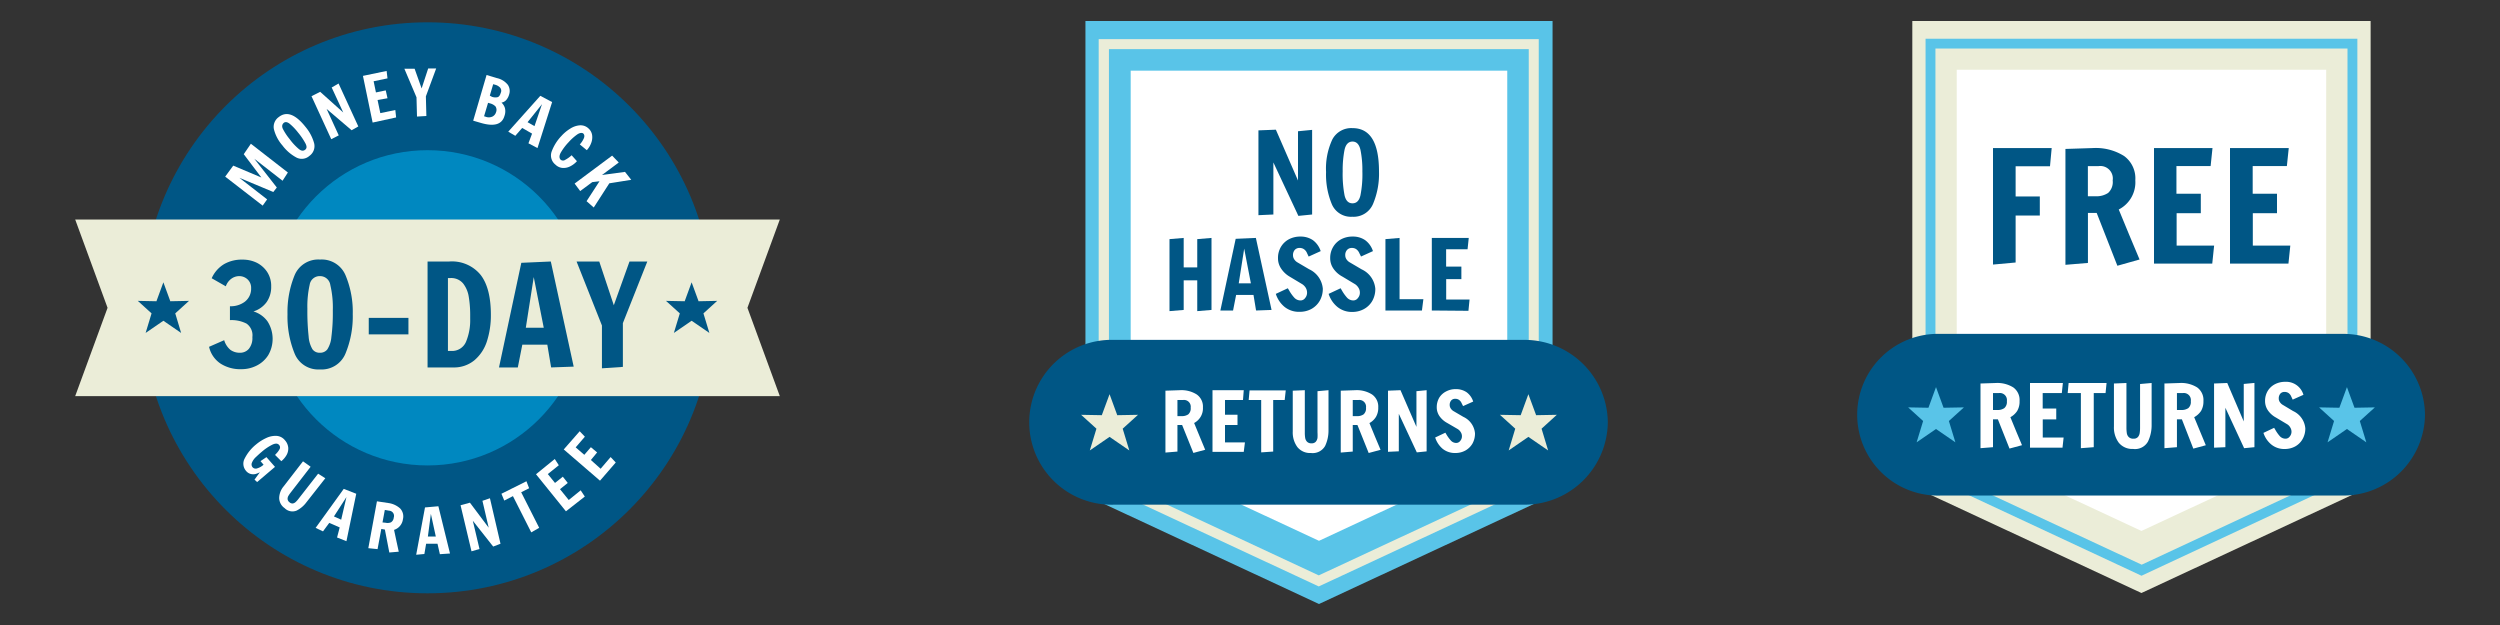 <svg viewBox="0 0 400 100" xmlns="http://www.w3.org/2000/svg" data-sanitized-data-name="Layer 1" data-name="Layer 1" id="Layer_1"><rect x="0" y="0" width="400" height="100" fill="#333333" stroke="none"/><circle style="fill:#005685" r="45.68" cy="49.25" cx="68.4"></circle><circle style="fill:#0088c0" r="25.22" cy="49.25" cx="68.4"></circle><polygon style="fill:#ebedd8" points="124.77 63.38 12.03 63.38 17.21 49.25 12.03 35.12 124.77 35.12 119.59 49.25 124.77 63.38"></polygon><polygon style="fill:#005685" points="26.14 45.17 27.25 48.2 30.24 48.14 28.04 50.14 28.98 53.27 26.14 51.32 23.3 53.27 24.25 50.14 22.05 48.14 25.03 48.2 26.14 45.17"></polygon><polygon style="fill:#005685" points="110.66 45.17 111.77 48.2 114.75 48.14 112.55 50.14 113.5 53.27 110.66 51.32 107.82 53.27 108.77 50.14 106.56 48.14 109.55 48.2 110.66 45.17"></polygon><path style="fill:#005685" d="M35.31,58.19a4.38,4.38,0,0,1-1.86-2.7l2.42-1.06a3.17,3.17,0,0,0,1,1.55,2.54,2.54,0,0,0,1.53.46,1.83,1.83,0,0,0,1.42-.63,2.73,2.73,0,0,0,.56-1.88,2.28,2.28,0,0,0-.93-2.15,5.27,5.27,0,0,0-2.66-.56V49a3.76,3.76,0,0,0,2.39-.73,2.61,2.61,0,0,0,1-2.14v0a1.84,1.84,0,0,0-.57-1.43,1.94,1.94,0,0,0-1.33-.52,2.15,2.15,0,0,0-1.27.42,2.53,2.53,0,0,0-.88,1.21l-2.26-1.29a5,5,0,0,1,2-2.27,5.65,5.65,0,0,1,2.89-.71A5.16,5.16,0,0,1,41,42a4.29,4.29,0,0,1,1.73,1.49,4.07,4.07,0,0,1,.66,2.34,4.21,4.21,0,0,1-.72,2.49,4.11,4.11,0,0,1-2.12,1.51,4.28,4.28,0,0,1,2.25,1.59,5.18,5.18,0,0,1,.12,5.4,4.62,4.62,0,0,1-1.84,1.67,5.36,5.36,0,0,1-2.48.58A5.83,5.83,0,0,1,35.31,58.19Z"></path><path style="fill:#005685" d="M47.12,56.52A15.62,15.62,0,0,1,46,50.27a15.49,15.49,0,0,1,1.12-6.19,4.09,4.09,0,0,1,4.08-2.55,4.12,4.12,0,0,1,4.1,2.55,15.07,15.07,0,0,1,1.14,6.17,15.52,15.52,0,0,1-1.14,6.26,4.12,4.12,0,0,1-4.1,2.6A4.08,4.08,0,0,1,47.12,56.52Zm5.24-.6a4.32,4.32,0,0,0,.66-2,29.86,29.86,0,0,0,.23-4.24,15.69,15.69,0,0,0-.4-4.08,1.65,1.65,0,0,0-1.66-1.42,1.61,1.61,0,0,0-1.64,1.37,15.85,15.85,0,0,0-.37,3.85,37,37,0,0,0,.2,4.41A4.59,4.59,0,0,0,50,55.89a1.38,1.38,0,0,0,1.17.55A1.46,1.46,0,0,0,52.36,55.92Z"></path><path style="fill:#005685" d="M59,53.5V50.86h6.35V53.5Z"></path><path style="fill:#005685" d="M68.41,41.84h3.48a5.91,5.91,0,0,1,5,2.13q1.65,2.12,1.65,6.42a13.53,13.53,0,0,1-.62,4.18,6.63,6.63,0,0,1-2,3.06,5.12,5.12,0,0,1-3.45,1.16H68.41Zm3.77,14.31a2.42,2.42,0,0,0,2.39-1.48A9,9,0,0,0,75.23,51v-.77A17.63,17.63,0,0,0,75,47.48a4.6,4.6,0,0,0-.88-2.1,2.47,2.47,0,0,0-2.07-.89h-.38V56.15Z"></path><path style="fill:#005685" d="M79.84,58.79l3.57-16.74,4.72-.21,3.66,16.82-3.61.13-.61-3.64h-4l-.72,3.64Zm4.29-6.35H87L85.4,44.33Z"></path><path style="fill:#005685" d="M96.31,58.93V52.08L92.25,41.84h3.63l2.33,7,2.51-7h2.85L99.66,51.7v7Z"></path><path style="fill:#fff" d="M45.21,28.92,40.69,25.4,44.29,30l-.56.72L38.3,28.45l4.44,3.45-.71,1-6-4.64,1.29-1.76,4.5,1.9L39,24.67,40.14,23l5.92,4.6Z"></path><path style="fill:#fff" d="M47.4,25.19a6.78,6.78,0,0,1-2.21-1.92,6.2,6.2,0,0,1-1.37-2.62,1.91,1.91,0,0,1,.78-1.92q1.86-1.47,4.27,1.56a6.92,6.92,0,0,1,1.38,2.59,1.91,1.91,0,0,1-.74,2.06A1.84,1.84,0,0,1,47.4,25.19ZM48.9,23a10.18,10.18,0,0,0-1.2-1.78,9,9,0,0,0-1.32-1.39c-.4-.33-.75-.38-1-.15s-.32.57-.09,1a9.27,9.27,0,0,0,1.06,1.59,9.08,9.08,0,0,0,1.47,1.58c.38.3.71.34,1,.11S49.1,23.43,48.9,23Z"></path><path style="fill:#fff" d="M56.26,20.84l-4-3.41,1.94,4.23L53,22.27l-3.16-6.88,1.39-.7L54.92,18l-1.85-4,1.1-.64,3.16,6.87Z"></path><path style="fill:#fff" d="M59.62,19.61l-1.55-7.47,3.79-.79L62,12.54,59.78,13l.37,1.79,1.57-.33L62,15.72,60.41,16l.44,2.1,2.4-.5.13,1.19Z"></path><path style="fill:#fff" d="M66.72,18.65l-.08-3.08L64.7,11l1.64,0,1.12,3.15,1.05-3.2,1.28,0-1.65,4.47.08,3.14Z"></path><path style="fill:#fff" d="M77.85,12l1.63.49a3.06,3.06,0,0,1,1.78,1.09,1.77,1.77,0,0,1,.2,1.54A2.26,2.26,0,0,1,81,16a1.35,1.35,0,0,1-.76.42,1.93,1.93,0,0,1,.55.87,2.2,2.2,0,0,1-.08,1.27q-.6,2.06-3.83,1.09l-1.17-.34Zm-.14,6.68a1.36,1.36,0,0,0,1.12-.05,1.13,1.13,0,0,0,.53-.66,1,1,0,0,0-.08-.94,1.83,1.83,0,0,0-.88-.49l-.31-.09-.64,2.15Zm1-3.19a1.61,1.61,0,0,0,.9.06c.22-.06.39-.29.5-.67A.78.78,0,0,0,80,14a1.72,1.72,0,0,0-.81-.45l-.28-.08-.54,1.83Z"></path><path style="fill:#fff" d="M81.32,21.07l5.13-5.74,1.89,1L86,23.69l-1.45-.76.58-1.55-1.58-.91-1.1,1.26Zm3.09-1.52,1.11.63,1.2-3.51Z"></path><path style="fill:#fff" d="M88.26,24.26a7.21,7.21,0,0,1,1.58-2.52,6.4,6.4,0,0,1,1.4-1.16,3.31,3.31,0,0,1,1.54-.53,1.84,1.84,0,0,1,1.4.52,1.76,1.76,0,0,1,.56,1.05,2.52,2.52,0,0,1-.15,1.26,3.49,3.49,0,0,1-.7,1.15l-1.12-.92a3.56,3.56,0,0,0,.59-.87c.19-.36.17-.64,0-.84s-.57-.18-1,.11a8.23,8.23,0,0,0-1.37,1.23,8.82,8.82,0,0,0-1.28,1.7c-.26.49-.25.86,0,1.12a.61.61,0,0,0,.75,0,4.61,4.61,0,0,0,1-.72l.85.95a3.55,3.55,0,0,1-1.09.83,2.32,2.32,0,0,1-1.22.25,1.83,1.83,0,0,1-1.13-.53A1.86,1.86,0,0,1,88.26,24.26Z"></path><path style="fill:#fff" d="M93.85,32.19,95.92,29l-1.16.14-1.93,1.43-.89-1.2,6-4.47L99,26l-2.68,2L100,27.5l1,1.27-3.51.56L95,33.2Z"></path><path style="fill:#fff" d="M39.16,73.34A6.89,6.89,0,0,1,41,71.09a7.17,7.17,0,0,1,1.58-1,3.44,3.44,0,0,1,1.65-.35,1.86,1.86,0,0,1,1.36.7,2.06,2.06,0,0,1,.53,1.18,2.12,2.12,0,0,1-.26,1.17,3.45,3.45,0,0,1-.85,1l-1-1,.14-.16a3.18,3.18,0,0,0,.59-.78.57.57,0,0,0-.1-.67c-.22-.26-.6-.27-1.13,0a8.14,8.14,0,0,0-1.63,1.11c-.4.33-.72.64-1,.9a2.45,2.45,0,0,0-.56.82.7.7,0,0,0,.11.77.67.67,0,0,0,.74.15,2.54,2.54,0,0,0,1-.58l-.49-.57.95-.64L44,74.7l-2.86,2.43-.42-.39.86-1.18a3.85,3.85,0,0,1-.69.28,1.56,1.56,0,0,1-.75,0,1.45,1.45,0,0,1-.8-.53A1.75,1.75,0,0,1,39.16,73.34Z"></path><path style="fill:#fff" d="M44.67,79.68a3,3,0,0,1,.72-1.87l3.09-4,1.22.87-3.2,4.14a5.08,5.08,0,0,0-.38.56.9.9,0,0,0-.1.51.74.74,0,0,0,.32.49.67.67,0,0,0,.54.17.92.92,0,0,0,.45-.25,4.22,4.22,0,0,0,.45-.51l3.12-4,1.15.73L49,80.4a4.44,4.44,0,0,1-1.53,1.29,1.75,1.75,0,0,1-1.93-.39A2,2,0,0,1,44.67,79.68Z"></path><path style="fill:#fff" d="M50.5,84.46,55,78.22,57,79l-1.57,7.59L53.93,86l.42-1.61-1.67-.73-1,1.36Zm2.93-1.83,1.16.52.84-3.62Z"></path><path style="fill:#fff" d="M61.58,84.73l-.57-.1-.6,3.23-1.48-.15,1.38-7.5,1.79.27a3.51,3.51,0,0,1,1.93.88,1.85,1.85,0,0,1,.44,1.71,2.06,2.06,0,0,1-1.42,1.71l.37,1.75.38,1.74-1.51.13Zm.12-1.09a1.4,1.4,0,0,0,.86-.07,1,1,0,0,0,.44-.76.83.83,0,0,0-.74-1.1l-.69-.12-.37,2Z"></path><path style="fill:#fff" d="M66.59,88.76,68,81.19,70.14,81,72,88.56l-1.62.11L70,87l-1.82,0-.28,1.64Zm1.87-2.91,1.27,0-.79-3.63Z"></path><path style="fill:#fff" d="M78.91,87.45l-3.26-4.13,1.07,4.52-1.28.37-1.75-7.37,1.5-.41,3,4-1-4.3,1.2-.41L80.08,87Z"></path><path style="fill:#fff" d="M85,85.18l-2.93-5.8-1.39.71L80.23,79l4-2,.43,1.12-1.27.64,2.88,5.69Z"></path><path style="fill:#fff" d="M90.55,81.81l-4.79-5.93,3-2.44.65,1-1.76,1.41,1.15,1.42,1.25-1,.79,1-1.24,1L91,80l1.91-1.55.66,1Z"></path><path style="fill:#fff" d="M96,76.91l-5.8-5L92.75,69l.83.87-1.47,1.71,1.38,1.19,1.05-1.22,1,.84-1,1.21L96.1,75l1.6-1.87.82.87Z"></path><polygon style="fill:#59c4e8" points="248.41 79.24 211.04 96.64 173.67 79.24 173.67 3.36 248.41 3.36 248.41 79.24"></polygon><path style="fill:#ebedd8" d="M211,93.83l-35.21-16.4V6.26h70.41V77.43ZM177.43,76.41,211,92.06l33.6-15.65V7.86H177.43Z"></path><polygon style="fill:#fff" points="241.16 72.5 211.04 86.53 180.91 72.5 180.91 11.31 241.16 11.31 241.16 72.5"></polygon><path style="fill:#005685" d="M257.25,67.57a13.34,13.34,0,0,1-13.41,13.18H178.23a13.19,13.19,0,1,1,0-26.37h65.61A13.34,13.34,0,0,1,257.25,67.57Z"></path><polygon style="fill:#ebedd8" points="177.53 63.07 178.76 66.43 182.08 66.37 179.63 68.59 180.69 72.07 177.53 69.9 174.37 72.07 175.43 68.59 172.98 66.37 176.29 66.43 177.53 63.07"></polygon><polygon style="fill:#ebedd8" points="244.54 63.07 245.78 66.43 249.09 66.37 246.65 68.59 247.7 72.07 244.54 69.9 241.39 72.07 242.44 68.59 239.99 66.37 243.31 66.43 244.54 63.07"></polygon><path style="fill:#fff" d="M189.14,68h-.75v4.25l-1.92.16V62.51l2.34-.08a4.57,4.57,0,0,1,2.66.68,2.36,2.36,0,0,1,1,2.07,2.66,2.66,0,0,1-1.41,2.5l.88,2.14.89,2.14-1.89.51Zm-.09-1.42a1.79,1.79,0,0,0,1.07-.28,1.25,1.25,0,0,0,.39-1.07A1.08,1.08,0,0,0,189.3,64h-.91v2.58Z"></path><path style="fill:#fff" d="M194,72.3V62.43h5L198.88,64H196v2.36H198V68H196v2.78h3.19L199,72.3Z"></path><path style="fill:#fff" d="M201.79,72.38V64h-2l.14-1.54h5.79L205.55,64h-1.84v8.25Z"></path><path style="fill:#fff" d="M207.58,71.53a3.93,3.93,0,0,1-.74-2.48V62.51l1.93-.08v6.78a5.17,5.17,0,0,0,.06.86,1.14,1.14,0,0,0,.3.61.94.94,0,0,0,.72.25.84.84,0,0,0,.68-.26,1.27,1.27,0,0,0,.27-.6,7,7,0,0,0,0-.89V62.59l1.76-.16v6.4a5.75,5.75,0,0,1-.54,2.52,2.29,2.29,0,0,1-2.28,1.13A2.59,2.59,0,0,1,207.58,71.53Z"></path><path style="fill:#fff" d="M217.19,68h-.75v4.25l-1.92.16V62.51l2.34-.08a4.57,4.57,0,0,1,2.66.68,2.36,2.36,0,0,1,1,2.07,2.84,2.84,0,0,1-.36,1.51,2.79,2.79,0,0,1-1.05,1l.88,2.14.9,2.14-1.9.51Zm-.09-1.42a1.77,1.77,0,0,0,1.07-.28,1.25,1.25,0,0,0,.39-1.07A1.08,1.08,0,0,0,217.35,64h-.91v2.58Z"></path><path style="fill:#fff" d="M226.69,72.38l-2.88-6.17v6l-1.73.08V62.51l2-.08,2.55,5.87V62.59l1.63-.16v9.79Z"></path><path style="fill:#fff" d="M230.84,71.82A3.91,3.91,0,0,1,229.63,70l1.63-.77.16.27a6,6,0,0,0,.73,1,1.15,1.15,0,0,0,.88.37.79.79,0,0,0,.61-.33,1.11,1.11,0,0,0,.27-.72,1.19,1.19,0,0,0-.19-.67,1.47,1.47,0,0,0-.47-.49l-1.72-1a3.53,3.53,0,0,1-1.2-1.06,2.47,2.47,0,0,1-.45-1.45,3,3,0,0,1,.4-1.52,2.75,2.75,0,0,1,1.1-1,3.2,3.2,0,0,1,1.55-.37,3,3,0,0,1,1.73.5,2.93,2.93,0,0,1,1.05,1.49l-1.63.73c0-.07-.11-.23-.22-.47a1.3,1.3,0,0,0-.42-.53,1,1,0,0,0-.6-.17.79.79,0,0,0-.66.28,1.08,1.08,0,0,0-.23.71,1,1,0,0,0,.18.57,1.33,1.33,0,0,0,.42.4l1.59.93A3.21,3.21,0,0,1,236,69.33a3.31,3.31,0,0,1-.41,1.65,3,3,0,0,1-1.14,1.11,3.26,3.26,0,0,1-1.59.39A3.11,3.11,0,0,1,230.84,71.82Z"></path><path style="fill:#005685" d="M207.74,34.54l-4-8.55v8.33l-2.39.11V20.86l2.79-.11,3.54,8.13V21l2.26-.22V34.32Z"></path><path style="fill:#005685" d="M213.1,32.69a12.33,12.33,0,0,1-.93-5.17,11,11,0,0,1,1-5.2,3.42,3.42,0,0,1,3.23-1.82q4.24,0,4.24,6.94a12.42,12.42,0,0,1-.95,5.18,3.38,3.38,0,0,1-3.33,2.06A3.32,3.32,0,0,1,213.1,32.69Zm4.57-1.43a17.18,17.18,0,0,0,.31-3.83,16.17,16.17,0,0,0-.3-3.42c-.2-.91-.63-1.36-1.28-1.36s-1.09.45-1.28,1.35a16.84,16.84,0,0,0-.29,3.41,18.1,18.1,0,0,0,.3,3.85c.2.85.62,1.27,1.27,1.27S217.47,32.11,217.67,31.26Z"></path><path style="fill:#005685" d="M187.12,49.78V38.26l2.27-.19v4.71h2.17V38.26l2.28-.19V49.59l-2.28.19V44.85h-2.17v4.74Z"></path><path style="fill:#005685" d="M195.26,49.68l2.45-11.47,3.23-.14,2.51,11.52-2.48.09-.41-2.49h-2.78l-.49,2.49Zm2.94-4.35h1.94l-1.07-5.55Z"></path><path style="fill:#005685" d="M205.55,49.12a4.45,4.45,0,0,1-1.42-2.1l1.92-.9.19.31a6.24,6.24,0,0,0,.86,1.21,1.34,1.34,0,0,0,1,.43.9.9,0,0,0,.72-.38,1.31,1.31,0,0,0,.31-.85,1.51,1.51,0,0,0-.21-.79,1.83,1.83,0,0,0-.56-.58l-2-1.2A4.11,4.11,0,0,1,205,43a2.9,2.9,0,0,1-.52-1.7,3.41,3.41,0,0,1,.47-1.8,3.27,3.27,0,0,1,1.28-1.22,3.87,3.87,0,0,1,1.84-.43,3.47,3.47,0,0,1,2,.58,3.54,3.54,0,0,1,1.24,1.75l-1.92.87c-.05-.08-.13-.27-.27-.56a1.37,1.37,0,0,0-.49-.62,1.2,1.2,0,0,0-.7-.2,1,1,0,0,0-.78.33,1.24,1.24,0,0,0-.27.83,1.16,1.16,0,0,0,.21.68,1.49,1.49,0,0,0,.5.47l1.87,1.1a3.78,3.78,0,0,1,2.19,3.1,3.85,3.85,0,0,1-.49,1.94,3.49,3.49,0,0,1-1.33,1.31,3.85,3.85,0,0,1-1.88.46A3.66,3.66,0,0,1,205.55,49.12Z"></path><path style="fill:#005685" d="M214,49.12a4.45,4.45,0,0,1-1.42-2.1l1.92-.9.18.31a6.7,6.7,0,0,0,.86,1.21,1.37,1.37,0,0,0,1,.43.9.9,0,0,0,.72-.38,1.27,1.27,0,0,0,.32-.85,1.43,1.43,0,0,0-.22-.79,1.8,1.8,0,0,0-.55-.58l-2-1.2A4.11,4.11,0,0,1,213.36,43a2.9,2.9,0,0,1-.53-1.7,3.41,3.41,0,0,1,.48-1.8,3.27,3.27,0,0,1,1.28-1.22,3.82,3.82,0,0,1,1.84-.43,3.41,3.41,0,0,1,2,.58,3.48,3.48,0,0,1,1.24,1.75l-1.92.87c0-.08-.13-.27-.26-.56a1.52,1.52,0,0,0-.49-.62,1.2,1.2,0,0,0-.7-.2,1,1,0,0,0-.78.33,1.19,1.19,0,0,0-.28.83,1.16,1.16,0,0,0,.21.68A1.52,1.52,0,0,0,216,42l1.87,1.1a3.76,3.76,0,0,1,2.18,3.1,3.85,3.85,0,0,1-.48,1.94,3.44,3.44,0,0,1-1.34,1.31,3.82,3.82,0,0,1-1.88.46A3.64,3.64,0,0,1,214,49.12Z"></path><path style="fill:#005685" d="M221.67,49.68V38.26l2.26-.19v9.8h3.81l-.23,1.81Z"></path><path style="fill:#005685" d="M229.09,49.68V38.07H235l-.19,1.81h-3.43v2.78h2.44v2h-2.43v3.26h3.74l-.18,1.81Z"></path><polygon style="fill:#ebedd8" points="379.3 77.81 342.63 94.88 305.97 77.81 305.97 3.36 379.3 3.36 379.3 77.81"></polygon><path style="fill:#59c4e8" d="M342.64,92.12,308.09,76V6.2h69.09V76ZM309.67,75l33,15.35L375.6,75V7.77H309.67Z"></path><polygon style="fill:#fff" points="372.19 71.19 342.63 84.95 313.08 71.19 313.08 11.16 372.19 11.16 372.19 71.19"></polygon><path style="fill:#005685" d="M388,66.35a13.08,13.08,0,0,1-13.15,12.94H310.45a12.94,12.94,0,1,1,0-25.87h64.37A13.08,13.08,0,0,1,388,66.35Z"></path><polygon style="fill:#59c4e8" points="309.76 61.94 310.97 65.24 314.23 65.18 311.82 67.36 312.86 70.77 309.76 68.64 306.66 70.77 307.7 67.36 305.3 65.18 308.55 65.24 309.76 61.94"></polygon><polygon style="fill:#59c4e8" points="375.51 61.94 376.72 65.24 379.98 65.18 377.57 67.36 378.61 70.77 375.51 68.64 372.41 70.77 373.45 67.36 371.05 65.18 374.3 65.24 375.51 61.94"></polygon><path style="fill:#fff" d="M319.66,67.09h-.78v4.46l-2,.16V61.36l2.46-.08a4.8,4.8,0,0,1,2.79.71,2.47,2.47,0,0,1,1,2.17,2.93,2.93,0,0,1-.38,1.59,3,3,0,0,1-1.09,1l.92,2.24.94,2.24-2,.54Zm-.09-1.49a1.84,1.84,0,0,0,1.12-.3,1.31,1.31,0,0,0,.41-1.12,1.13,1.13,0,0,0-1.27-1.29h-.95V65.6Z"></path><path style="fill:#fff" d="M324.8,71.63V61.28h5.26l-.17,1.61h-3.06v2.47H329l0,1.74h-2.16V70h3.34L330,71.63Z"></path><path style="fill:#fff" d="M332.94,71.71V62.89h-2.11l.15-1.61h6.07l-.16,1.61H335v8.66Z"></path><path style="fill:#fff" d="M339,70.83a4.09,4.09,0,0,1-.77-2.61V61.36l2-.08v7.11a5.93,5.93,0,0,0,.06.91,1.11,1.11,0,0,0,.31.63,1,1,0,0,0,.76.26.88.88,0,0,0,.71-.27,1.25,1.25,0,0,0,.28-.63,5.85,5.85,0,0,0,.06-.93V61.44l1.85-.16V68a6,6,0,0,1-.58,2.64,2.37,2.37,0,0,1-2.39,1.19A2.76,2.76,0,0,1,339,70.83Z"></path><path style="fill:#fff" d="M349.1,67.09h-.79v4.46l-2,.16V61.36l2.45-.08a4.8,4.8,0,0,1,2.79.71,2.48,2.48,0,0,1,1,2.17,3,3,0,0,1-.38,1.59,3.15,3.15,0,0,1-1.1,1L352,69l.93,2.24-2,.54ZM349,65.6a1.89,1.89,0,0,0,1.13-.3,1.31,1.31,0,0,0,.4-1.12,1.13,1.13,0,0,0-1.27-1.29h-.95V65.6Z"></path><path style="fill:#fff" d="M359.06,71.71l-3-6.47v6.31l-1.81.08V61.36l2.11-.08L359,67.43v-6l1.71-.16V71.55Z"></path><path style="fill:#fff" d="M363.41,71.12a4,4,0,0,1-1.26-1.86l1.71-.81.17.28a5.85,5.85,0,0,0,.76,1.08,1.24,1.24,0,0,0,.92.38.81.81,0,0,0,.64-.34,1.17,1.17,0,0,0,.29-.76,1.3,1.3,0,0,0-.2-.7,1.41,1.41,0,0,0-.49-.51l-1.81-1.08a3.71,3.71,0,0,1-1.26-1.12,2.63,2.63,0,0,1-.47-1.52,3.08,3.08,0,0,1,.42-1.6A2.94,2.94,0,0,1,364,61.47a3.5,3.5,0,0,1,1.63-.38,2.88,2.88,0,0,1,2.92,2.08l-1.72.77-.23-.49a1.28,1.28,0,0,0-.43-.56,1.09,1.09,0,0,0-.63-.18.86.86,0,0,0-.7.29,1.16,1.16,0,0,0-.24.75,1,1,0,0,0,.19.6,1.35,1.35,0,0,0,.44.42l1.67,1a3.36,3.36,0,0,1,1.95,2.76,3.4,3.4,0,0,1-.44,1.73,3.08,3.08,0,0,1-1.18,1.17,3.48,3.48,0,0,1-1.68.41A3.24,3.24,0,0,1,363.41,71.12Z"></path><path style="fill:#005685" d="M318.88,42.33V23.69h9.39L328,26.6H322.5v4.83h3.87v3.06H322.5V42Z"></path><path style="fill:#005685" d="M335.47,34.07h-1.4v8l-3.6.3V23.83l4.38-.14a8.51,8.51,0,0,1,5,1.27,4.42,4.42,0,0,1,1.8,3.88A4.89,4.89,0,0,1,339,33.52l1.65,4,1.68,4-3.55,1Zm-.17-2.67a3.33,3.33,0,0,0,2-.53,2.35,2.35,0,0,0,.73-2,2,2,0,0,0-2.27-2.29h-1.7V31.4Z"></path><path style="fill:#005685" d="M344.64,42.18V23.69H354l-.3,2.88h-5.47V31h3.9l0,3.11h-3.87V39.3h6l-.3,2.88Z"></path><path style="fill:#005685" d="M356.8,42.18V23.69h9.4l-.3,2.88h-5.47V31h3.89l0,3.11h-3.87V39.3h6l-.3,2.88Z"></path></svg>